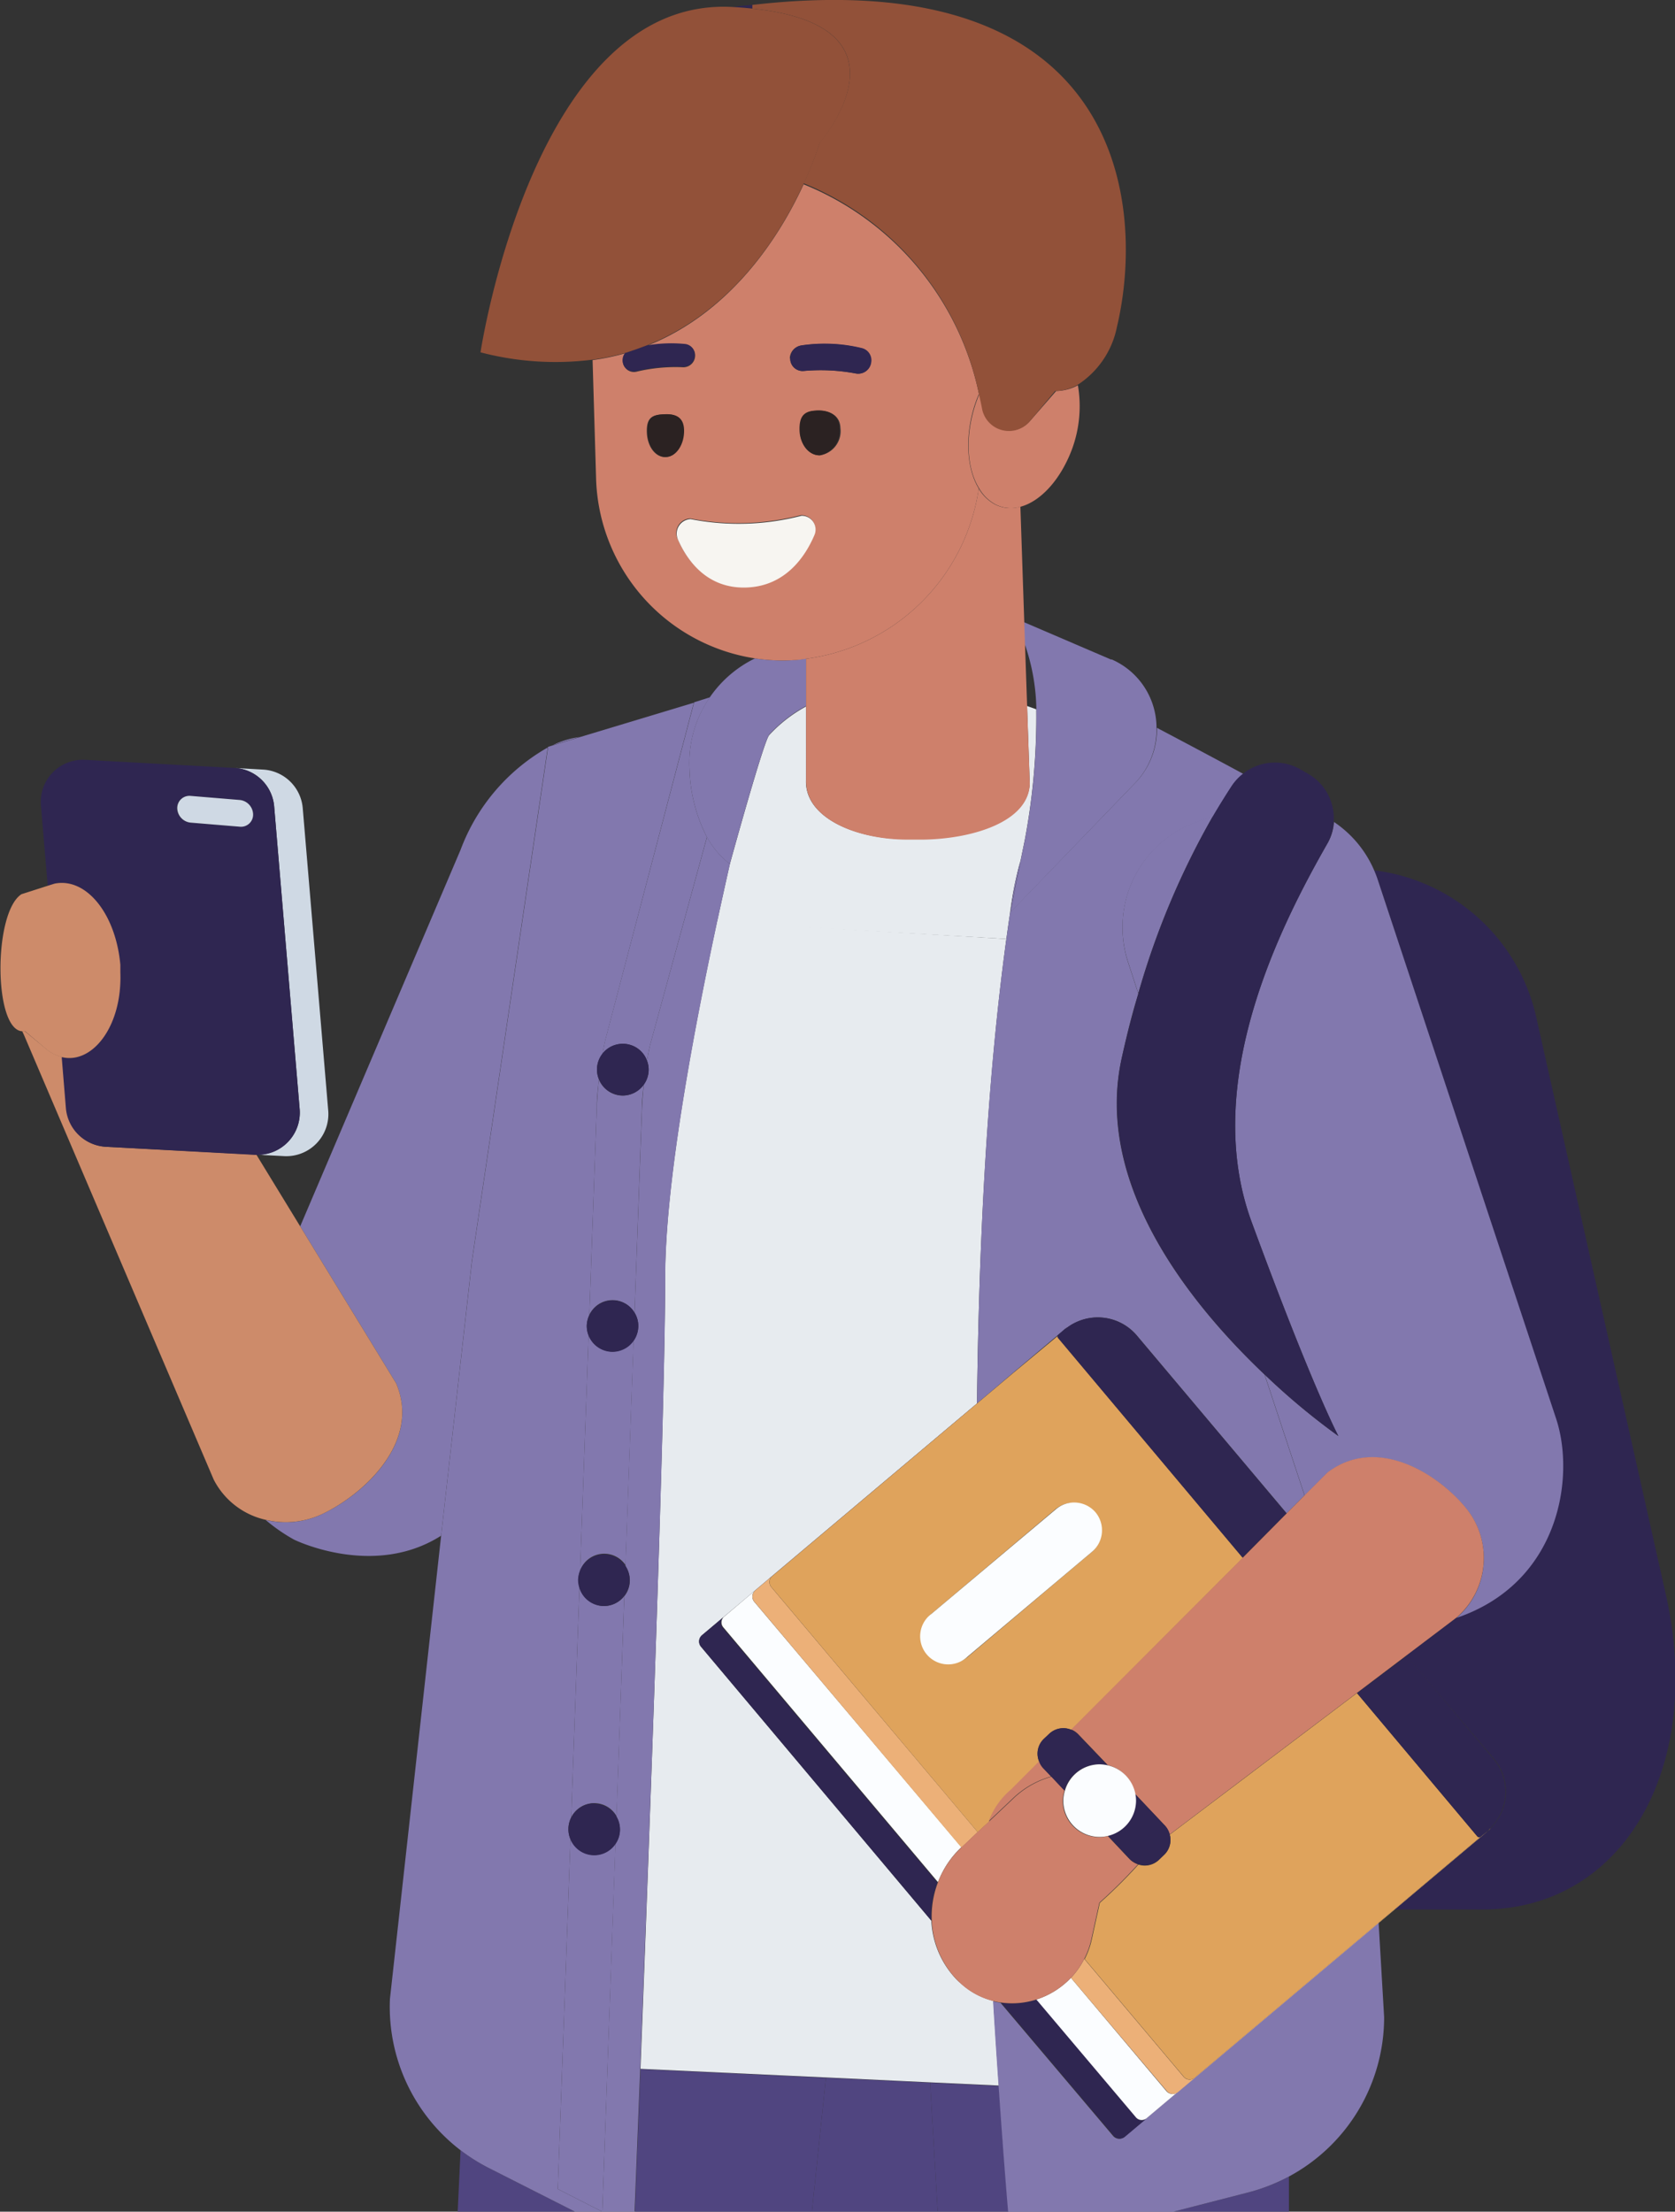 <svg xmlns="http://www.w3.org/2000/svg" viewBox="0 0 163.66 216"><rect x="0" y="0" width="163.66" height="216" fill="#333333" stroke="none"/><defs><style>.cls-1{fill:none;}.cls-2{fill:#8278ae;}.cls-3{fill:#cfd9e4;}.cls-4{fill:#cd8b6a;}.cls-5{fill:#2f2651;}.cls-6{fill:#504580;}.cls-7{fill:#e7ebef;}.cls-8{fill:#fbfdff;}.cls-9{fill:#ecb078;}.cls-10{fill:#dfa35c;}.cls-11{fill:#ce806b;}.cls-12{fill:#f7f5f1;}.cls-13{fill:#2b2222;}.cls-14{fill:#925139;}</style></defs><g id="レイヤー_2" data-name="レイヤー 2"><g id="レイヤー_1-2" data-name="レイヤー 1"><path class="cls-1" d="M100.15,62.82l.21,6.11.9.32A20.13,20.13,0,0,0,100.15,62.82Z"/><path class="cls-2" d="M54,72.78l2.62-.8A8.65,8.65,0,0,0,54,72.78Z"/><path class="cls-2" d="M53.52,73A19.23,19.23,0,0,0,45,83L29.33,119.77l9.38,15.34c2.43,5.75-3.16,10.81-7.17,12.73a8.4,8.4,0,0,1-5.59.6,17.2,17.2,0,0,0,2.77,1.92s7.76,3.84,14.38-.38l3-26.79Z"/><polygon class="cls-3" points="11.13 74.37 11.13 74.37 16.79 74.68 11.13 74.37"/><path class="cls-3" d="M26.79,78.78l2.49,29.54a4.12,4.12,0,0,1-4.23,4.45h0l2.69.14a4.11,4.11,0,0,0,4.33-4.45L29.58,78.93a4.12,4.12,0,0,0-3.88-3.77L22.91,75A4.11,4.11,0,0,1,26.79,78.78Z"/><path class="cls-4" d="M31.54,147.84c4-1.92,9.6-7,7.17-12.73l-9.38-15.34-4.28-7H25L10.37,112a4.13,4.13,0,0,1-3.88-3.77l-.41-5a3.88,3.88,0,0,1-1.59-.81L2.41,100.7a1.1,1.1,0,0,1-.25,0c.06.11.11.23.17.35L20.88,144.5A7.56,7.56,0,0,0,26,148.44,8.4,8.4,0,0,0,31.54,147.84Z"/><path class="cls-5" d="M11.71,94.23h0c0,.25,0,.5,0,.75.19,5.22-2.74,9-5.68,8.27l.41,5A4.13,4.13,0,0,0,10.37,112l14.58.79h.1a4.12,4.12,0,0,0,4.23-4.45L26.79,78.78A4.11,4.11,0,0,0,22.91,75h0l-6.12-.33-5.67-.31-2.78-.15A4.11,4.11,0,0,0,4,78.68l.66,7.81.61-.19C8.37,85.67,11.26,89.24,11.71,94.23Zm13-14.69a1.18,1.18,0,0,1-1.29,1.2l-4.82-.4a1.45,1.45,0,0,1-1.3-1.41,1.19,1.19,0,0,1,1.3-1.2l4.82.4A1.45,1.45,0,0,1,24.73,79.54Z"/><path class="cls-4" d="M4.49,102.44a3.88,3.88,0,0,0,1.59.81c2.94.68,5.87-3,5.68-8.27,0-.25,0-.5,0-.75h0c-.45-5-3.34-8.56-6.43-7.93l-.61.19-2.62.84c-2.77,1.78-2.74,13.33.11,13.39a1.1,1.1,0,0,0,.25,0Z"/><path class="cls-3" d="M17.32,78.93a1.45,1.45,0,0,0,1.3,1.41l4.82.4a1.18,1.18,0,0,0,1.29-1.2,1.45,1.45,0,0,0-1.29-1.41l-4.82-.4A1.19,1.19,0,0,0,17.32,78.93Z"/><path class="cls-5" d="M152,138.54c1.89,5.69.36,16.05-9.73,19.47l-4.87,3.68L146,171.8a5,5,0,0,1-.36,6.75.53.53,0,0,1-.11.15l-7.36,6.2h0l-1.88,1.59h8.54c13.7,0,21.73-13.77,17.94-30.74L150.11,99.37A18.54,18.54,0,0,0,134.27,85c.12.28.23.56.33.86Z"/><polygon class="cls-6" points="80.7 202.92 79.33 216 91.62 216 90.88 203.4 80.7 202.92"/><path class="cls-6" d="M122,214.11,114.64,216h11.3v-3.43A18,18,0,0,1,122,214.11Z"/><path class="cls-6" d="M90.88,203.4l.74,12.6h6.91c-.24-2.83-.57-7-.93-12.29Z"/><path class="cls-6" d="M45,210l-.28,6H56.18l-8.47-4.29A18.48,18.48,0,0,1,45,210Z"/><path class="cls-6" d="M62.58,202.08c-.24,6.11-.43,11-.55,13.92h17.3l1.37-13.08Z"/><path class="cls-7" d="M93.32,193.17A8.9,8.9,0,0,1,91,187.58L68.49,160.82a.8.8,0,0,1,.1-1.12l26.87-22.63c.18-15.8,1-31.66,2.87-45.37L70.06,90c-2.58,12-5.07,25.91-5.07,34.7,0,12.82-1.51,53.9-2.41,77.35l18.12.84,10.18.48,6.72.31c-.18-2.53-.36-5.3-.54-8.27a7.3,7.3,0,0,1-3.24-1.76C93.65,193.52,93.48,193.35,93.32,193.17Z"/><path class="cls-7" d="M98.33,91.7c.12-.87.24-1.74.37-2.59h0l0-.06c.06-.38.11-.77.17-1.14a30.57,30.57,0,0,1,.84-3.83l.41-2a64.49,64.49,0,0,0,1.13-12.81l-.9-.32.26,7.51c-.08,3.74-5.6,5.41-10.41,5.48l-1.56,0c-4.81.07-10-2-9.89-5.72V69a13.82,13.82,0,0,0-3.6,2.8c-.56.65-3.85,12.63-3.85,12.63h0c-.41,1.82-.83,3.71-1.25,5.65Z"/><path class="cls-2" d="M65,124.73c0-8.79,2.49-22.67,5.07-34.7.42-1.94.84-3.83,1.25-5.65a8.42,8.42,0,0,1-2.24-2.63L63.5,102.13c-.11.49-.2,1-.28,1.47a2.48,2.48,0,0,1,.16.86,2.51,2.51,0,0,1-.47,1.45c-.09.84-.16,1.69-.19,2.54L62,128.2a2.44,2.44,0,0,1,.36,1.28,2.5,2.5,0,0,1-.46,1.45l-.79,22a2.53,2.53,0,0,1,.43,1.42,2.47,2.47,0,0,1-.54,1.54l-.77,21.52a2.51,2.51,0,0,1,.34,1.25,2.46,2.46,0,0,1-.44,1.42L58.85,216l-4.35-2.21,1.24-34.18a2.44,2.44,0,0,1-.2-1,2.5,2.5,0,0,1,.27-1.12l.81-22.5a2.62,2.62,0,0,1-.11-.69,2.51,2.51,0,0,1,.17-.88l.83-23a2.55,2.55,0,0,1-.18-.92,2.59,2.59,0,0,1,.25-1.07l.73-20.29c0-.91.11-1.82.21-2.72a2.45,2.45,0,0,1,.36-2.49c.07-.43.15-.86.25-1.3l8.66-33h0L56.62,72l-2.62.8-.46.14,0,.1-7.43,50.17L43.1,150l-5,45.22A17.63,17.63,0,0,0,45,210a18.48,18.48,0,0,0,2.71,1.71L56.18,216H62c.12-2.9.31-7.81.55-13.92C63.48,178.63,65,137.55,65,124.73Z"/><path class="cls-2" d="M131.13,80.86l0,0,0,0Z"/><path class="cls-2" d="M111,76.38,98.7,89.11c-.13.85-.25,1.72-.37,2.59-1.89,13.71-2.69,29.57-2.87,45.37l3.53-3h0l4.43-3.73h0l.64-.55h0l.12-.09a.39.39,0,0,1,.14-.08,5,5,0,0,1,6.74.78l14.66,17.4,1.74-1.75-3.91-11.81c-7.17-6.8-16.75-18.57-13.93-31,.49-2.21,1-4.26,1.6-6.19l-1-3.07a10.93,10.93,0,0,1,6.93-13.77l1.36-.46c.68-1.15,1.31-2.15,1.86-3a5.15,5.15,0,0,1,1.11-1.17c-2.9-1.57-6-3.21-8.44-4.5A7.55,7.55,0,0,1,111,76.38Z"/><path class="cls-2" d="M125.93,212.57A17.66,17.66,0,0,0,135.24,197l-.54-9.24L112,206.89h0l-2.14,1.8a.78.78,0,0,1-1.11-.1l-11-13a6.1,6.1,0,0,1-.72-.14c.18,3,.36,5.74.54,8.27.36,5.25.69,9.46.93,12.29h16.11l7.35-1.89A18,18,0,0,0,125.93,212.57Z"/><path class="cls-2" d="M98.88,87.91c-.06.37-.11.76-.17,1.14l1-5A30.57,30.57,0,0,0,98.88,87.91Z"/><path class="cls-2" d="M129.68,82.41c-4.52,7.91-12.39,23.31-7.39,36.93,6,16.28,8.48,20.91,8.48,20.91a67.2,67.2,0,0,1-7.2-6l3.91,11.81,2.23-2.23c4.91-3.69,10.87.23,13.52,3.47h0a7.69,7.69,0,0,1-.92,10.71c10.09-3.42,11.62-13.78,9.73-19.47L134.6,85.87c-.1-.3-.21-.58-.33-.86a10.82,10.82,0,0,0-3.14-4.15l0,0a8.9,8.9,0,0,0-.79-.58A4.81,4.81,0,0,1,129.68,82.41Z"/><path class="cls-2" d="M118.51,79.71l-1.36.46a10.93,10.93,0,0,0-6.93,13.77l1,3.07A77.59,77.59,0,0,1,118.51,79.71Z"/><path class="cls-2" d="M59.13,101.61c-.1.44-.18.87-.25,1.3a2.51,2.51,0,0,1,4.34.69c.08-.49.17-1,.28-1.47l5.57-20.38a15.42,15.42,0,0,1-1.7-6.65,11.19,11.19,0,0,1,2-7l-1.55.49h0Z"/><path class="cls-2" d="M59,156.85A2.52,2.52,0,0,1,56.62,155l-.81,22.5a2.51,2.51,0,0,1,4.43-.13L61,155.87A2.51,2.51,0,0,1,59,156.85Z"/><path class="cls-2" d="M59.85,132a2.52,2.52,0,0,1-2.34-1.61l-.83,23a2.51,2.51,0,0,1,4.44-.54l.79-22A2.5,2.5,0,0,1,59.85,132Z"/><path class="cls-2" d="M60.86,107a2.53,2.53,0,0,1-2.34-1.58c-.1.9-.17,1.81-.21,2.72l-.73,20.29A2.5,2.5,0,0,1,62,128.2l.71-19.75c0-.85.1-1.7.19-2.54A2.52,2.52,0,0,1,60.86,107Z"/><path class="cls-2" d="M58.06,181.16a2.51,2.51,0,0,1-2.32-1.55L54.5,213.79,58.85,216l1.29-35.94A2.51,2.51,0,0,1,58.06,181.16Z"/><path class="cls-5" d="M60.86,101.94a2.5,2.5,0,0,0-2.34,3.46,2.52,2.52,0,0,0,4.86-.94,2.48,2.48,0,0,0-.16-.86A2.5,2.5,0,0,0,60.86,101.94Z"/><path class="cls-5" d="M59.85,127a2.53,2.53,0,0,0-2.27,1.45,2.59,2.59,0,0,0-.25,1.07,2.55,2.55,0,0,0,.18.92,2.52,2.52,0,0,0,4.86-.92A2.44,2.44,0,0,0,62,128.2,2.51,2.51,0,0,0,59.85,127Z"/><path class="cls-5" d="M59,151.8a2.57,2.57,0,0,0-2.52,2.53,2.62,2.62,0,0,0,.11.69,2.5,2.5,0,0,0,4.39.85,2.47,2.47,0,0,0,.54-1.54A2.52,2.52,0,0,0,59,151.8Z"/><path class="cls-5" d="M58.06,176.12a2.54,2.54,0,0,0-2.52,2.52,2.44,2.44,0,0,0,.2,1,2.51,2.51,0,0,0,4.4.45,2.46,2.46,0,0,0,.44-1.42,2.54,2.54,0,0,0-2.52-2.52Z"/><path class="cls-5" d="M68.49,160.82,91,187.58a9.29,9.29,0,0,1,.6-3.72l-21-24.92a.74.74,0,0,1,.09-1l3.05-2.58h0l1.64-1.39h0L99,134.09h0l-3.53,3L68.59,159.7A.8.8,0,0,0,68.49,160.82Z"/><path class="cls-5" d="M111,206.8l-9.71-11.52a7.74,7.74,0,0,1-3.48.3l11,13a.78.78,0,0,0,1.11.1l2.14-1.8A.74.74,0,0,1,111,206.8Z"/><path class="cls-8" d="M138.12,184.9l-23.05,19.41a.78.78,0,0,1-1.11-.09l-9.32-11.06a8.08,8.08,0,0,1-3.38,2.12L111,206.8a.74.74,0,0,0,1,.1h0l22.69-19.11,1.54-1.29,1.88-1.59Z"/><path class="cls-8" d="M73.7,156.44a.8.8,0,0,1,.09-1.12l-3.05,2.58a.74.74,0,0,0-.09,1l21,24.92a9,9,0,0,1,2.23-3.36l.06-.06Z"/><path class="cls-9" d="M144.91,179.18h0l-28.19,23.74a.76.76,0,0,1-1.07-.09l-9.71-11.52a7.89,7.89,0,0,1-1.3,1.85L114,204.22a.78.78,0,0,0,1.11.09l23.05-19.41,7.36-6.2a.53.53,0,0,0,.11-.15,3,3,0,0,1-.24.26Z"/><path class="cls-9" d="M104.2,129.71l-.12.09.26-.17A.39.39,0,0,0,104.2,129.71Z"/><path class="cls-9" d="M75.36,155a.77.77,0,0,1,.08-1.07l-1.64,1.39h0a.8.8,0,0,0-.09,1.12l20.23,24,1.59-1.51Z"/><path class="cls-10" d="M75.45,153.93h0a.77.77,0,0,0-.08,1.07l20.16,23.93,1.09-1a7.42,7.42,0,0,1,2.18-3.1l2.75-2.76a2,2,0,0,1,.46-2.26l.5-.47a2,2,0,0,1,2.17-.4l16.77-16.79-18-21.42a.23.23,0,0,1,0-.34L99,134.09Zm19.12,7.87A2.74,2.74,0,1,1,91,157.62l12.15-10.24a2.74,2.74,0,0,1,3.53,4.19Z"/><path class="cls-10" d="M116.72,202.92l28.19-23.74h0l-.21.17a.24.24,0,0,1-.35,0l-11.76-14-18.3,13.83a2,2,0,0,1-.57,2l-.49.47a2,2,0,0,1-2,.45,49.5,49.5,0,0,1-3.77,3.74l-.79,3.59a7.81,7.81,0,0,1-.69,1.9l9.71,11.52A.76.76,0,0,0,116.72,202.92Z"/><path class="cls-5" d="M132.59,165.36l11.76,14a.24.24,0,0,0,.35,0l.21-.17.44-.37a3,3,0,0,0,.24-.26,5,5,0,0,0,.36-6.75l-8.51-10.11Z"/><path class="cls-5" d="M103.4,130.7l18,21.42,4.3-4.31-14.66-17.4a5,5,0,0,0-6.74-.78l-.26.17h0l-.64.55h0A.23.23,0,0,0,103.4,130.7Z"/><path class="cls-8" d="M107.05,147.71a2.75,2.75,0,0,0-3.86-.33L91,157.62a2.74,2.74,0,1,0,3.53,4.18l12.15-10.23A2.75,2.75,0,0,0,107.05,147.71Z"/><path class="cls-11" d="M101.54,172l-2.75,2.76a7.42,7.42,0,0,0-2.18,3.1L99,175.6a8.78,8.78,0,0,1,3.7-2.1l-.81-.85A1.81,1.81,0,0,1,101.54,172Z"/><path class="cls-11" d="M121.44,152.12l-16.77,16.79a2,2,0,0,1,.7.48l2.87,3a3.56,3.56,0,0,1,2.65,2.8l2.91,3.08a2,2,0,0,1,.49.89l18.3-13.83,4.85-3.67,4.87-3.68a7.69,7.69,0,0,0,.92-10.71h0c-2.65-3.24-8.61-7.16-13.52-3.47l-2.23,2.23-1.74,1.75Z"/><path class="cls-11" d="M101.26,195.28a8.08,8.08,0,0,0,3.38-2.12,7.89,7.89,0,0,0,1.3-1.85,7.81,7.81,0,0,0,.69-1.9l.79-3.59a49.5,49.5,0,0,0,3.77-3.74,2.15,2.15,0,0,1-.83-.52l-2.12-2.25a3.34,3.34,0,0,1-.84.11,3.55,3.55,0,0,1-3.56-3.55,3.41,3.41,0,0,1,.17-1l-1.27-1.35a8.78,8.78,0,0,0-3.7,2.1l-2.43,2.3-1.09,1-1.59,1.51-.06.06a9,9,0,0,0-2.23,3.36,9.29,9.29,0,0,0-.6,3.72,8.9,8.9,0,0,0,2.28,5.59c.16.18.33.35.5.51a7.3,7.3,0,0,0,3.24,1.76,6.1,6.1,0,0,0,.72.14A7.74,7.74,0,0,0,101.26,195.28Z"/><path class="cls-2" d="M101.26,69.25a64.49,64.49,0,0,1-1.13,12.81l-.41,2-1,5,0,.06h0L111,76.38A7.55,7.55,0,0,0,113,71.05a7.3,7.3,0,0,0-4.36-6.64l-.09,0-8.51-3.65.07,2.1A20.13,20.13,0,0,1,101.26,69.25Z"/><path class="cls-2" d="M67.37,75.1a15.42,15.42,0,0,0,1.7,6.65,8.42,8.42,0,0,0,2.24,2.63h0s3.29-12,3.85-12.63a13.82,13.82,0,0,1,3.6-2.8V64.34c-.39,0-.79.11-1.19.13a17.75,17.75,0,0,1-3.8-.17,11.41,11.41,0,0,0-4.43,3.82A11.19,11.19,0,0,0,67.37,75.1Z"/><path class="cls-11" d="M97.25,49.28a4.06,4.06,0,0,1-1.62-1.57A19.63,19.63,0,0,1,78.76,64.34V76.23C78.69,80,83.84,82,88.65,82l1.56,0c4.81-.07,10.33-1.74,10.41-5.48l-.26-7.51-.21-6.11-.07-2.1L99.7,49.48A3.35,3.35,0,0,1,97.25,49.28Z"/><path class="cls-11" d="M77.57,64.47c.4,0,.8-.08,1.19-.13A19.63,19.63,0,0,0,95.63,47.71c-1.22-2-1.4-5.32-.27-8.51.09-.25.19-.49.29-.73A28.34,28.34,0,0,0,78.52,18c-2.19,4.77-6.9,12.48-15.38,15.8a14,14,0,0,1,3.78-.16,1.07,1.07,0,0,1,1,1.06h0a1.15,1.15,0,0,1-1.17,1.17,16.34,16.34,0,0,0-4.55.43,1.08,1.08,0,0,1-1.33-.91h0a1.13,1.13,0,0,1,.3-.91,23.34,23.34,0,0,1-3.27.69l.34,11.5A18.31,18.31,0,0,0,73.77,64.3,17.75,17.75,0,0,0,77.57,64.47Zm2.6-20c-1.09.06-2-1-2-2.43s.47-1.87,1.56-1.93,2.35.3,2.39,1.7A2.39,2.39,0,0,1,80.17,44.46Zm-3-9.46a1.3,1.3,0,0,1,1.1-1.26,15.35,15.35,0,0,1,5.92.27,1.22,1.22,0,0,1,.91,1.34h0a1.27,1.27,0,0,1-1.47,1.12,18.61,18.61,0,0,0-5.12-.25A1.21,1.21,0,0,1,77.21,35Zm-12.1,9.63c-1,.06-1.83-1-1.87-2.44s.56-1.67,1.56-1.73,2,.11,2,1.52S66.11,44.57,65.11,44.63Zm1.13,8a1.42,1.42,0,0,1,1.24-2,24.47,24.47,0,0,0,10.83-.33,1.35,1.35,0,0,1,1.26,1.9c-.87,2-2.79,5-6.66,5.09S67.12,54.67,66.24,52.68Z"/><path class="cls-5" d="M78.54,36.23a18.61,18.61,0,0,1,5.12.25,1.27,1.27,0,0,0,1.47-1.12h0A1.22,1.22,0,0,0,84.23,34a15.35,15.35,0,0,0-5.92-.27A1.3,1.3,0,0,0,77.21,35h0A1.21,1.21,0,0,0,78.54,36.23Z"/><path class="cls-5" d="M60.84,35.34h0a1.08,1.08,0,0,0,1.33.91,16.34,16.34,0,0,1,4.55-.43,1.15,1.15,0,0,0,1.17-1.17h0a1.07,1.07,0,0,0-1-1.06,14,14,0,0,0-3.78.16c-.65.25-1.31.48-2,.68A1.13,1.13,0,0,0,60.84,35.34Z"/><path class="cls-12" d="M79.57,52.27a1.35,1.35,0,0,0-1.26-1.9,24.47,24.47,0,0,1-10.83.33,1.42,1.42,0,0,0-1.24,2c.88,2,2.81,4.8,6.67,4.68S78.7,54.31,79.57,52.27Z"/><path class="cls-13" d="M79.68,40.1c-1.09.06-1.6.52-1.56,1.93s1,2.49,2,2.43a2.39,2.39,0,0,0,1.9-2.66C82,40.4,80.77,40,79.68,40.1Z"/><path class="cls-13" d="M64.8,40.46c-1,.06-1.6.32-1.56,1.73s.88,2.5,1.87,2.44,1.77-1.24,1.73-2.65S65.79,40.4,64.8,40.46Z"/><path class="cls-11" d="M100.63,41.13A2.67,2.67,0,0,1,96,39.9c-.09-.49-.2-1-.3-1.43-.1.24-.2.48-.29.73-1.13,3.19-1,6.49.27,8.51a4.06,4.06,0,0,0,1.62,1.57,3.35,3.35,0,0,0,2.45.2c1.94-.54,3.88-2.63,5-5.63a12.16,12.16,0,0,0,.57-6.22,4.72,4.72,0,0,1-2.13.56Z"/><path class="cls-5" d="M73.51.48c-.7.05-1.37.12-2,.2.72,0,1.38.09,2,.16Z"/><path class="cls-14" d="M80.1,13.9a32.11,32.11,0,0,1-1.58,4A28.34,28.34,0,0,1,95.65,38.47c.1.47.21.94.3,1.43a2.67,2.67,0,0,0,4.68,1.23l2.46-2.94a4.72,4.72,0,0,0,2.13-.56,8.77,8.77,0,0,0,3.91-5.69C111.91,20.25,110-3.7,73.51.48V.84C90,2.55,80.1,13.9,80.1,13.9Z"/><path class="cls-14" d="M63.14,33.75c8.48-3.32,13.19-11,15.38-15.8a32.11,32.11,0,0,0,1.58-4S90,2.55,73.5.84c-.63-.07-1.29-.12-2-.16h0c-19.33-1-24.55,33.73-24.55,33.73a28.87,28.87,0,0,0,11,.71,23.34,23.34,0,0,0,3.27-.69C61.83,34.23,62.49,34,63.14,33.75Z"/><path class="cls-5" d="M120.37,76.72c-.55.84-1.18,1.84-1.86,3A77.59,77.59,0,0,0,111.24,97c-.56,1.93-1.11,4-1.6,6.19-2.82,12.48,6.76,24.25,13.93,31.05a67.2,67.2,0,0,0,7.2,6s-2.5-4.63-8.48-20.91c-5-13.62,2.87-29,7.39-36.93a4.81,4.81,0,0,0,.63-2.15,5,5,0,0,0-2.48-4.67l-.77-.44a5,5,0,0,0-5.58.4A5.15,5.15,0,0,0,120.37,76.72Z"/><path class="cls-5" d="M113.23,181.63l.49-.47a2,2,0,0,0,.57-2,2,2,0,0,0-.49-.89l-2.91-3.08a3.42,3.42,0,0,1,.06.65,3.55,3.55,0,0,1-2.71,3.44l2.12,2.25a2.15,2.15,0,0,0,.83.52A2,2,0,0,0,113.23,181.63Z"/><path class="cls-5" d="M107.4,172.31a3.86,3.86,0,0,1,.84.11l-2.87-3a2,2,0,0,0-.7-.48,2,2,0,0,0-2.17.4l-.5.47a2,2,0,0,0-.46,2.26,1.81,1.81,0,0,0,.39.61l.81.85,1.27,1.35A3.54,3.54,0,0,1,107.4,172.31Z"/><path class="cls-8" d="M111,175.87a3.42,3.42,0,0,0-.06-.65,3.56,3.56,0,0,0-2.65-2.8,3.86,3.86,0,0,0-.84-.11,3.54,3.54,0,0,0-3.39,2.54,3.41,3.41,0,0,0-.17,1,3.55,3.55,0,0,0,3.56,3.55,3.34,3.34,0,0,0,.84-.11A3.55,3.55,0,0,0,111,175.87Z"/></g></g></svg>